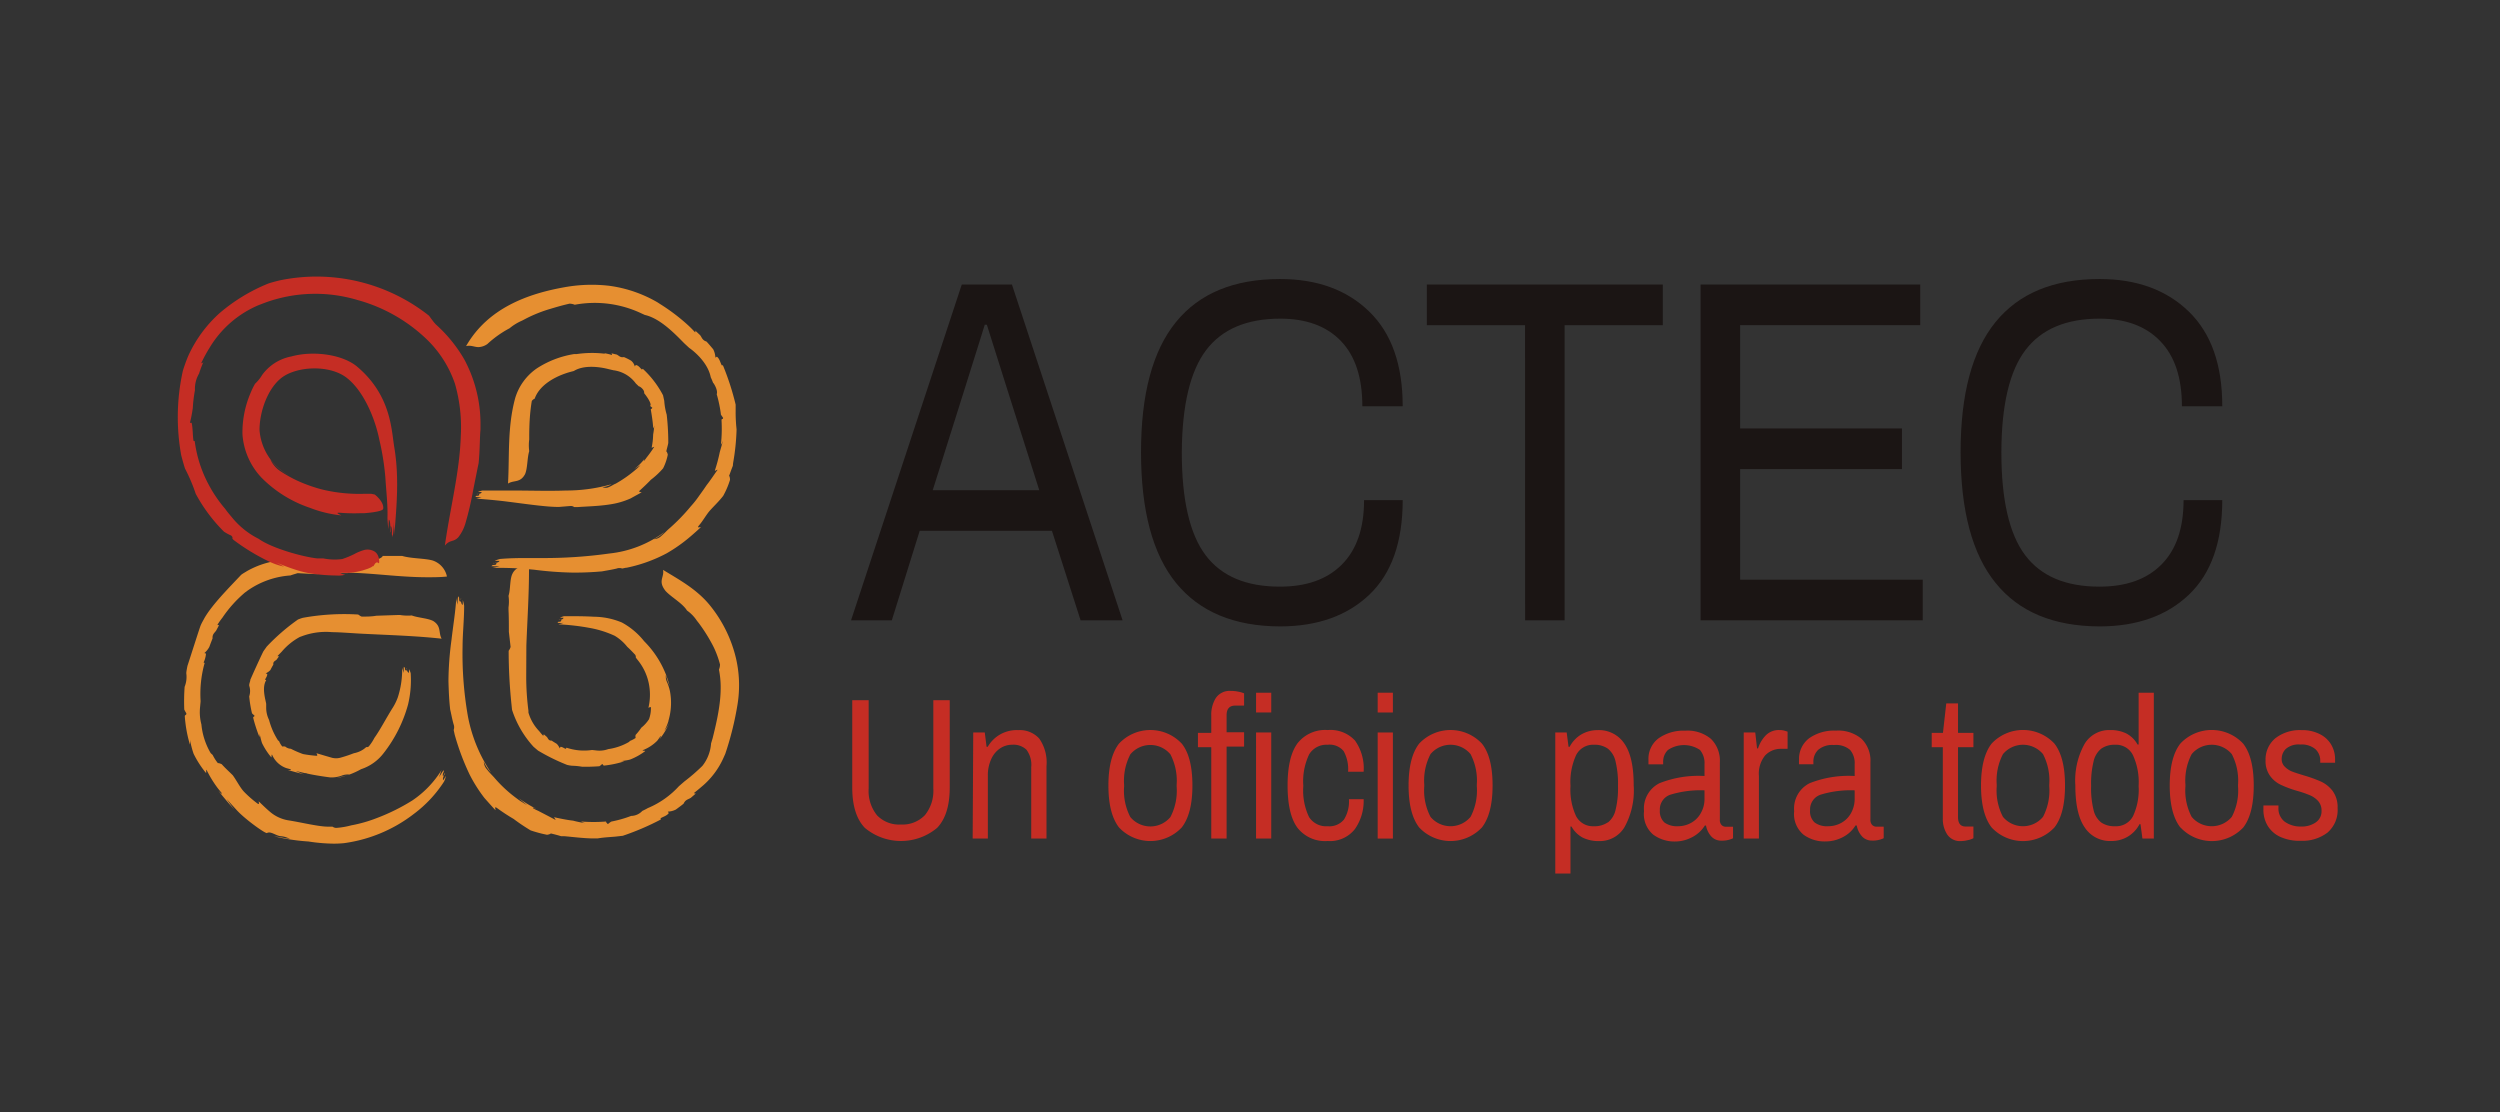 <svg xmlns="http://www.w3.org/2000/svg" xmlns:xlink="http://www.w3.org/1999/xlink" viewBox="0 0 348.81 155.15"><rect x="0" y="0" width="348.81" height="155.15" fill="#333333" stroke="none"/><defs><style>.cls-1{fill:#1b1514;}.cls-2{fill:#c52d24;}.cls-3{fill:#e68f31;}.cls-4{fill:url(#linear-gradient);}</style><linearGradient id="linear-gradient" x1="54.07" y1="77" x2="54.15" y2="77" gradientUnits="userSpaceOnUse"><stop offset="0" stop-color="#fff"></stop><stop offset="0.02" stop-color="#fffefe"></stop><stop offset="0.19" stop-color="#fefdfc"></stop><stop offset="0.47" stop-color="#faf4f7"></stop><stop offset="0.73" stop-color="#fbf6f9"></stop><stop offset="0.76" stop-color="#fbf7fa"></stop><stop offset="1" stop-color="#fff"></stop></linearGradient></defs><title>marca_ACTEC_ES</title><g id="Primer_plano" data-name="Primer plano"><path class="cls-1" d="M134.19,39.7h7l15.44,46.85h-5.86l-4-12.49H128.32l-3.89,12.49h-5.69ZM145,68.39l-4.64-14.62-2.67-8.46h-.29l-2.61,8.33-4.65,14.75Z"></path><path class="cls-1" d="M164.08,81.33q-4.87-6-4.88-18.2t4.88-18.2q4.88-6,14.51-6c5.19,0,9.33,1.51,12.45,4.54s4.67,7.43,4.67,13.21h-5.63q0-6-3-9.11c-2-2.08-4.85-3.11-8.45-3.11q-7,0-10.33,4.37T164.89,63v.14q0,9.9,3.31,14.31t10.39,4.4c3.67,0,6.55-1,8.62-3.07s3.11-5.06,3.11-9h5.39q0,8.75-4.64,13.18t-12.48,4.44Q169,87.37,164.08,81.33Z"></path><path class="cls-1" d="M212.78,45.37h-13.7V39.7H232v5.67h-13.7V86.55h-5.51Z"></path><path class="cls-1" d="M237.27,39.7h30.65v5.67H242.79V59.78h22.58v5.67H242.79V80.88h25.48v5.67h-31Z"></path><path class="cls-1" d="M278.43,81.33q-4.87-6-4.88-18.2t4.88-18.2q4.88-6,14.51-6,7.77,0,12.45,4.54t4.67,13.21h-5.63q0-6-3.05-9.11c-2-2.08-4.84-3.11-8.44-3.11q-7,0-10.33,4.37T279.24,63v.14q0,9.9,3.31,14.31t10.39,4.4c3.67,0,6.55-1,8.62-3.07s3.1-5.06,3.1-9h5.4q0,8.75-4.64,13.18t-12.48,4.44Q283.29,87.37,278.43,81.33Z"></path><path class="cls-2" d="M120.67,115.51q-1.76-1.83-1.76-5.63V97.69h2.29V110a5.41,5.41,0,0,0,1.17,3.76,4.27,4.27,0,0,0,3.32,1.28,4.33,4.33,0,0,0,3.35-1.3,5.39,5.39,0,0,0,1.18-3.74V97.69h2.29v12.19q0,3.8-1.76,5.63a7.86,7.86,0,0,1-10.08,0Z"></path><path class="cls-2" d="M135.79,102.2h1.61l.25,2h.16a4.66,4.66,0,0,1,4.27-2.33,3.66,3.66,0,0,1,2.93,1.19,5.83,5.83,0,0,1,1,3.85V117h-2.13v-9.94a3.5,3.5,0,0,0-.67-2.46,2.61,2.61,0,0,0-2-.69,3,3,0,0,0-1.69.52,3.51,3.51,0,0,0-1.23,1.51,5.35,5.35,0,0,0-.46,2.31V117h-2.12Z"></path><path class="cls-2" d="M156.12,115.44q-1.47-1.91-1.47-5.84t1.47-5.84a6,6,0,0,1,8.77,0c1,1.26,1.48,3.21,1.48,5.84s-.5,4.57-1.48,5.84a6,6,0,0,1-8.77,0ZM163.3,114a7.93,7.93,0,0,0,.87-4.26v-.23a8,8,0,0,0-.87-4.26,3.64,3.64,0,0,0-5.59,0,8,8,0,0,0-.87,4.26v.23a7.93,7.93,0,0,0,.87,4.26,3.64,3.64,0,0,0,5.59,0Z"></path><path class="cls-2" d="M169,104.25h-1.86v-2H169V99.83a4.39,4.39,0,0,1,.63-2.43,2.32,2.32,0,0,1,2.12-1,4.73,4.73,0,0,1,1,.1,3.75,3.75,0,0,1,.83.24v1.71h-1.25c-.79,0-1.19.45-1.19,1.35v2.37h2.44v2h-2.44V117H169Zm6.25-7.6h2.12v2.76h-2.12Zm0,5.55h2.12V117h-2.12Z"></path><path class="cls-2" d="M181,115.46c-.9-1.24-1.35-3.2-1.35-5.86s.45-4.6,1.36-5.86a4.89,4.89,0,0,1,4.23-1.88,4.66,4.66,0,0,1,3.81,1.46,6.71,6.71,0,0,1,1.21,4.36h-2.17a5.17,5.17,0,0,0-.62-2.88,2.53,2.53,0,0,0-2.23-.89,2.82,2.82,0,0,0-2.58,1.34,8.74,8.74,0,0,0-.82,4.35v.11a8.58,8.58,0,0,0,.8,4.28,2.82,2.82,0,0,0,2.6,1.29,2.63,2.63,0,0,0,2.28-.94,4.78,4.78,0,0,0,.69-2.83h2.05a6.8,6.8,0,0,1-1.23,4.18,4.41,4.41,0,0,1-3.79,1.65A4.87,4.87,0,0,1,181,115.46Z"></path><path class="cls-2" d="M192.22,96.65h2.12v2.76h-2.12Zm0,5.55h2.12V117h-2.12Z"></path><path class="cls-2" d="M198,115.44q-1.47-1.91-1.47-5.84t1.47-5.84a6,6,0,0,1,8.77,0c1,1.26,1.48,3.21,1.48,5.84s-.5,4.57-1.48,5.84a6,6,0,0,1-8.77,0Zm7.18-1.47a7.93,7.93,0,0,0,.87-4.26v-.23a8,8,0,0,0-.87-4.26,3.64,3.64,0,0,0-5.59,0,8,8,0,0,0-.87,4.26v.23a7.93,7.93,0,0,0,.87,4.26,3.64,3.64,0,0,0,5.59,0Z"></path><path class="cls-2" d="M217,102.2h1.59l.26,2H219a4.4,4.4,0,0,1,1.65-1.74,4.5,4.5,0,0,1,2.28-.59,4.25,4.25,0,0,1,3.71,1.88q1.31,1.89,1.3,5.86a10.55,10.55,0,0,1-1.29,5.81,4,4,0,0,1-3.53,1.93,5,5,0,0,1-2.29-.48,3.89,3.89,0,0,1-1.57-1.55h-.14v6.56H217Zm7.35,12.55a3.12,3.12,0,0,0,1.06-1.75,12.45,12.45,0,0,0,.34-3.29v-.11a13,13,0,0,0-.34-3.35,3.16,3.16,0,0,0-1.07-1.79,3.21,3.21,0,0,0-1.94-.55,2.65,2.65,0,0,0-2.49,1.44,9,9,0,0,0-.79,4.25v.11a8.75,8.75,0,0,0,.78,4.16,2.65,2.65,0,0,0,2.5,1.41A3.24,3.24,0,0,0,224.31,114.75Z"></path><path class="cls-2" d="M230.65,116.44a3.75,3.75,0,0,1-1.27-3.27,3.94,3.94,0,0,1,2.17-3.9,14.78,14.78,0,0,1,6.27-1v-1.63a2.85,2.85,0,0,0-.63-2,4,4,0,0,0-4.47,0,2.25,2.25,0,0,0-.67,1.66v.34H230c0-.12,0-.32,0-.62a3.57,3.57,0,0,1,1.4-3,6,6,0,0,1,3.73-1.07,5.07,5.07,0,0,1,3.6,1.15,4.27,4.27,0,0,1,1.23,3.27v8a1,1,0,0,0,.24.74.81.81,0,0,0,.6.24h1v1.61a3.54,3.54,0,0,1-1.64.33,1.85,1.85,0,0,1-1.38-.57,3.06,3.06,0,0,1-.75-1.54h-.16a4.52,4.52,0,0,1-1.78,1.63,5.13,5.13,0,0,1-2.47.6A5,5,0,0,1,230.65,116.44Zm5.26-1.61a3.45,3.45,0,0,0,1.37-1.34,4,4,0,0,0,.54-2.15v-1.07a14.35,14.35,0,0,0-4.67.58,2.15,2.15,0,0,0-1.56,2.18,2.13,2.13,0,0,0,.64,1.73,3,3,0,0,0,1.9.52A3.73,3.73,0,0,0,235.91,114.83Z"></path><path class="cls-2" d="M243.29,102.2h1.61l.25,2.22h.14a4.54,4.54,0,0,1,1.09-1.83,2.53,2.53,0,0,1,1.9-.73,2.45,2.45,0,0,1,.74.1l.39.12v2.4h-.89a3,3,0,0,0-2.23.91,4,4,0,0,0-.88,2.86V117h-2.12Z"></path><path class="cls-2" d="M251.61,116.44a3.75,3.75,0,0,1-1.28-3.27,3.94,3.94,0,0,1,2.17-3.9,14.84,14.84,0,0,1,6.27-1v-1.63a2.85,2.85,0,0,0-.63-2,3,3,0,0,0-2.26-.69,3,3,0,0,0-2.21.68,2.28,2.28,0,0,0-.66,1.66v.34h-2a4.28,4.28,0,0,1,0-.62,3.6,3.6,0,0,1,1.4-3,6,6,0,0,1,3.74-1.07,5.06,5.06,0,0,1,3.59,1.15,4.27,4.27,0,0,1,1.23,3.27v8a1,1,0,0,0,.24.74.84.84,0,0,0,.61.24h1v1.61a3.51,3.51,0,0,1-1.64.33,1.83,1.83,0,0,1-1.37-.57,3.06,3.06,0,0,1-.75-1.54h-.17a4.42,4.42,0,0,1-1.77,1.63,5.16,5.16,0,0,1-2.47.6A4.93,4.93,0,0,1,251.61,116.44Zm5.26-1.61a3.45,3.45,0,0,0,1.37-1.34,4.13,4.13,0,0,0,.53-2.15v-1.07a14.39,14.39,0,0,0-4.67.58,2.16,2.16,0,0,0-1.55,2.18,2.1,2.1,0,0,0,.64,1.73,2.9,2.9,0,0,0,1.89.52A3.77,3.77,0,0,0,256.87,114.83Z"></path><path class="cls-2" d="M271.67,116.41a3.93,3.93,0,0,1-.6-2.23v-9.93h-1.55v-2h1.57l.46-4.11h1.64v4.11h2.15v2h-2.15V114c0,.88.35,1.32,1.06,1.32h1.09v1.63a2.9,2.9,0,0,1-.82.28,4.1,4.1,0,0,1-.94.12A2.13,2.13,0,0,1,271.67,116.41Z"></path><path class="cls-2" d="M277.87,115.44q-1.47-1.91-1.47-5.84t1.47-5.84a6,6,0,0,1,8.78,0q1.47,1.89,1.47,5.84t-1.47,5.84a6,6,0,0,1-8.78,0Zm7.18-1.47a7.93,7.93,0,0,0,.87-4.26v-.23a8,8,0,0,0-.87-4.26,3.64,3.64,0,0,0-5.59,0,8,8,0,0,0-.87,4.26v.23a7.93,7.93,0,0,0,.87,4.26,3.64,3.64,0,0,0,5.59,0Z"></path><path class="cls-2" d="M290.87,115.45q-1.31-1.89-1.31-5.85a10.53,10.53,0,0,1,1.29-5.81,4,4,0,0,1,3.54-1.93,5,5,0,0,1,2.29.48,3.84,3.84,0,0,1,1.56,1.54h.15V96.65h2.12V117h-1.59l-.27-2h-.14a4.34,4.34,0,0,1-1.65,1.74,4.41,4.41,0,0,1-2.28.6A4.22,4.22,0,0,1,290.87,115.45Zm6.74-1.58a8.75,8.75,0,0,0,.78-4.16v-.11a9,9,0,0,0-.8-4.25,2.63,2.63,0,0,0-2.48-1.44,3.21,3.21,0,0,0-1.94.55,3.16,3.16,0,0,0-1.07,1.79,13,13,0,0,0-.34,3.35v.11a12.45,12.45,0,0,0,.34,3.29,3.07,3.07,0,0,0,1.06,1.75,3.24,3.24,0,0,0,1.95.53A2.66,2.66,0,0,0,297.61,113.87Z"></path><path class="cls-2" d="M304.2,115.44q-1.47-1.91-1.47-5.84t1.47-5.84a6,6,0,0,1,8.78,0q1.47,1.89,1.47,5.84T313,115.44a6,6,0,0,1-8.78,0Zm7.19-1.47a7.93,7.93,0,0,0,.87-4.26v-.23a8,8,0,0,0-.87-4.26,3.65,3.65,0,0,0-5.6,0,8,8,0,0,0-.87,4.26v.23a7.93,7.93,0,0,0,.87,4.26,3.65,3.65,0,0,0,5.6,0Z"></path><path class="cls-2" d="M318.08,116.73a4,4,0,0,1-1.73-1.59,4.29,4.29,0,0,1-.55-2.14c0-.22,0-.38,0-.46a1.36,1.36,0,0,0,0-.16h2.1v.28a2.32,2.32,0,0,0,.89,2,3.82,3.82,0,0,0,2.32.66,3.39,3.39,0,0,0,2-.58,1.86,1.86,0,0,0,.8-1.62,2,2,0,0,0-.45-1.33,3.27,3.27,0,0,0-1.14-.82,14.45,14.45,0,0,0-1.83-.63,15.28,15.28,0,0,1-2.28-.85,3.88,3.88,0,0,1-1.49-1.25,3.51,3.51,0,0,1-.62-2.15,3.83,3.83,0,0,1,1.36-3.08,5.57,5.57,0,0,1,3.68-1.14,5.34,5.34,0,0,1,2.51.55,3.79,3.79,0,0,1,1.6,1.46,4,4,0,0,1,.55,2l0,.54h-2.07v-.26a2.16,2.16,0,0,0-.67-1.63,3,3,0,0,0-2.13-.65,2.7,2.7,0,0,0-2,.61,1.94,1.94,0,0,0-.58,1.39,1.45,1.45,0,0,0,.41,1.07,3,3,0,0,0,1,.68c.4.16,1,.35,1.69.56a18.92,18.92,0,0,1,2.43.88,4.36,4.36,0,0,1,1.61,1.33,3.83,3.83,0,0,1,.66,2.35,4.14,4.14,0,0,1-1.41,3.42,5.79,5.79,0,0,1-3.75,1.14A6.39,6.39,0,0,1,318.08,116.73Z"></path><path class="cls-3" d="M102.25,65c-.19.45-.34.9-.53,1.41.1,0,.15.5.13.56a11.59,11.59,0,0,1-.95,2.22c-.57.74-1.26,1.39-1.81,2s-1,1.48-1.63,2.2c-.19.29.12.18.34.14-.1.13-1.2,1.11-1.65,1.48A21.65,21.65,0,0,1,93,77.21a20.73,20.73,0,0,1-5.56,2c-.21,0-.43.09-.64.11a1.09,1.09,0,0,0-.74,0c-.74.18-1.42.28-2.06.4-1.23.11-2.46.17-3.7.17h-.47a48.85,48.85,0,0,1-5.29-.4l-.66-.06-1.61-.13c-1.17-.06-2.34-.08-3.55-.07a6.83,6.83,0,0,0,1-.24,6.68,6.68,0,0,1-1.18,0,.53.53,0,0,0,.2-.16h0c.29,0,.54,0,.52-.23s-.42.11-.43-.06c.43.06.86-.13.85-.29l-.65,0a3.63,3.63,0,0,1,.74-.26c1.87-.17,3.84-.12,5.66-.13A65.48,65.48,0,0,0,85,77.23a15.6,15.6,0,0,0,7.7-3,5.23,5.23,0,0,1-1.47,1,1.61,1.61,0,0,0,1.08-.49c.39-.32.75-.73,1.07-1a26.67,26.67,0,0,0,3-3.09l.22-.25c.36-.41.69-.85,1-1.3l.56-.78.43-.63c.56-.71,1-1.41,1.54-2.15-.15,0-.45.26-.38.08a22.38,22.38,0,0,0,.66-2.46c.1-.42.44-1.49.42-1.65a1.53,1.53,0,0,1-.25.56,20.43,20.43,0,0,0,.09-3.44v0c0-.27.21-.06.22-.33l-.3-.44A18.41,18.41,0,0,0,100,55c.21-.55-.44-1.59-.51-1.59a7.19,7.19,0,0,0-.32-.76v0c-.45-2.32-2.83-4-3-4.1l-.72-.67c-1.29-1.31-3.34-3.46-5.49-3.94l-.67-.31a15.23,15.23,0,0,0-9.1-1.11,1.94,1.94,0,0,0-.73-.15c-.89.2-1.77.45-2.63.71a19.63,19.63,0,0,0-3.6,1.45l-.4.21a7.18,7.18,0,0,0-1.73,1.06A14.57,14.57,0,0,0,68,48a2.29,2.29,0,0,1-1.24.43c-.59,0-1-.3-1.73-.14,3.07-5.37,8.74-7.33,13.76-8.22a21.3,21.3,0,0,1,6.18-.2,18.17,18.17,0,0,1,6.76,2.31l.4.26a27,27,0,0,1,3.94,3c.31.29.62.6.92.94,0-.06.09-.11,0-.27l.69.65c.24.29.3.72.89.89.34.36.63.72.94,1.08a3,3,0,0,1,.31,1.17l.2-.14c.4.31.46.82.69,1.22a.27.27,0,0,1,.16,0,36.84,36.84,0,0,1,1.77,5.47l0,.95a21.25,21.25,0,0,0,.13,2.5,31.84,31.84,0,0,1-.49,4.74Z"></path><path class="cls-3" d="M84.37,49.29a7,7,0,0,1,1,.24.21.21,0,0,0-.08-.24l.76.18c.3.14.49.46,1,.35a7.77,7.77,0,0,1,1,.5,1.53,1.53,0,0,1,.52.81l.14-.21c.39.07.59.42.86.65a.44.44,0,0,1,.12-.11,13.63,13.63,0,0,1,2.82,3.69l.17.78a8.71,8.71,0,0,0,.34,1.92,34,34,0,0,1,.22,3.66l0,.3c-.07.38-.19.76-.28,1.18.1,0,.22.42.21.46a7.43,7.43,0,0,1-.65,1.89,11,11,0,0,1-1.71,1.6c-.38.41-1,1-1.56,1.51-.19.21.08.2.28.23-.12.09-1.09.6-1.52.85a10.76,10.76,0,0,1-3,.86c-1.52.24-3.23.27-4.41.36h-.49a.76.76,0,0,0-.54-.15l-1.59.13c-1,0-1.94-.1-2.88-.2-1.52-.17-3.47-.44-4.22-.53-1.48-.19-2.94-.32-4.44-.43a5.27,5.27,0,0,0,.76-.19,4.39,4.39,0,0,1-.9-.06.44.44,0,0,0,.16-.14h0c.23,0,.41,0,.41-.2s-.33.08-.33-.08c.33.08.66-.08.66-.25h-.49c.09-.1.38-.14.57-.21l4.28,0c2.49,0,5,.09,7.4,0a23.23,23.23,0,0,0,6.37-.88,2.75,2.75,0,0,1-1.26.4,1,1,0,0,0,.88,0c.35-.14.67-.37.94-.47a17.42,17.42,0,0,0,2.66-1.84h0l0,0a8.79,8.79,0,0,0,.83-.77l-.92.6A7.49,7.49,0,0,0,89.94,64l-.13.26c0,.06,0,0,.1,0l.29-.4a18.29,18.29,0,0,0,1.08-1.51c-.15,0-.38.2-.35.07a10,10,0,0,0,.2-1.8,11.64,11.64,0,0,0,.16-1.28,1.3,1.3,0,0,1-.16.46c0-.83-.32-2.6-.33-2.68s.21-.06.2-.25a2.81,2.81,0,0,1-.31-.25c.14,0,.24-.43-.82-1.77.1-.48-.67-1-.72-.93l-.43-.41v0a4.59,4.59,0,0,0-3.13-1.85l-.65-.15c-1.18-.31-3.42-.65-4.87.25l-.53.14h0c-2.24.63-4.32,1.92-4.94,3.73a.84.84,0,0,0-.4.32c-.1.56-.19,1.29-.25,2-.08,1-.11,2-.11,3v.36a6.23,6.23,0,0,0,0,1.64c-.29.91-.22,2.37-.58,3.2-.68,1.27-1.55.8-2.38,1.32.22-3.81-.11-7.84,1-11.92A7.72,7.72,0,0,1,74.9,51.4a13.38,13.38,0,0,1,5.21-2l.36,0a15,15,0,0,1,3.9-.05"></path><path class="cls-3" d="M73.42,94.35a37.19,37.19,0,0,0,.31,4.82l0,.25A6.24,6.24,0,0,0,75.22,102c.18.21.35.44.56.65a.2.2,0,0,0,.07-.22l.46.4c.16.19.21.53.66.5.23.17.49.31.73.47a2.17,2.17,0,0,1,.4.62l.1-.22c.31,0,.48.23.77.28a.37.37,0,0,1,.07-.16,7.61,7.61,0,0,0,3.57.32l.62.07a3.56,3.56,0,0,0,1.63-.19,8,8,0,0,0,2.9-1l.13-.14a4.4,4.4,0,0,0,.8-.42.77.77,0,0,1,0-.43,7.64,7.64,0,0,0,.79-1,5,5,0,0,0,1.07-1.18,4.48,4.48,0,0,0,.27-1.59c0-.21-.2-.06-.35,0a8.31,8.31,0,0,0,.19-1.22,7.86,7.86,0,0,0-.15-2.25A7.58,7.58,0,0,0,89,92.12l-.29-.37a.54.54,0,0,0-.19-.5c-.37-.4-.71-.74-1-1a6.43,6.43,0,0,0-1.75-1.54,14.3,14.3,0,0,0-3.61-1.12,31.77,31.77,0,0,0-4.25-.48,7,7,0,0,0,.73-.21,4.12,4.12,0,0,1-.87,0,.4.4,0,0,0,.14-.15h0c.22,0,.4,0,.4-.22s-.32.1-.33-.07c.33.07.64-.1.64-.27l-.49,0a2.72,2.72,0,0,1,.57-.22c1.41,0,2.82,0,4.2.08a10.27,10.27,0,0,1,3.88.81,10.13,10.13,0,0,1,3.09,2.6,13.55,13.55,0,0,1,3.56,6.26,11.16,11.16,0,0,1-.52-1.54,1.74,1.74,0,0,0,.16,1,6.83,6.83,0,0,1,.4,1.24,8.73,8.73,0,0,1-.2,4.11h0l0,.06a7.08,7.08,0,0,1-.59,1.39,4.82,4.82,0,0,0,.76-1.28A9,9,0,0,1,92,103.16l.22-.39c.06-.09,0-.06-.1,0l-.41.57a5.67,5.67,0,0,1-2.06,1.34c.09.14.47,0,.33.15a8.79,8.79,0,0,1-2,1.12c-.31.13-1.32.23-1.42.28a1.76,1.76,0,0,1,.53,0,14.17,14.17,0,0,1-2.82.59h0c-.21-.06-.06-.2-.28-.2a2.29,2.29,0,0,1-.36.29s-.95.07-1.75.07l-.65,0a9.35,9.35,0,0,0-1.41-.14,4.46,4.46,0,0,1-.7-.12h0a28.1,28.1,0,0,1-4.06-2l-.62-.53a14,14,0,0,1-3-5.16l-.06-.6a73,73,0,0,1-.41-7.63,1.69,1.69,0,0,0,.27-.54L71,88.15c0-1,0-2.05-.05-3.06v-.35a5.69,5.69,0,0,0,0-1.61c.29-.88.16-2.3.54-3.06a1.88,1.88,0,0,1,.72-.81c.5-.29,1.07-.25,1.6-.64,0,.26,0,.51,0,.77,0,3.65-.24,7.16-.37,10.67"></path><path class="cls-3" d="M84.53,114.75h0c.26,0,.07.22.33.2a3,3,0,0,1,.43-.32,16.49,16.49,0,0,0,2.77-.79,2.16,2.16,0,0,0,1.55-.69c.25-.13.51-.24.75-.39h0a12.32,12.32,0,0,0,4.37-3.07l.75-.65A26.68,26.68,0,0,0,98,106.86a5.68,5.68,0,0,0,1.21-3.13l.22-.73c.81-3.25,1.51-6.5.88-9.57a1.93,1.93,0,0,0,.15-.72,13.21,13.21,0,0,0-.89-2.43,22.74,22.74,0,0,0-2.07-3.34l-.27-.34a5.28,5.28,0,0,0-1.38-1.42c-.6-1-2.24-1.89-3-2.74-1.1-1.41-.14-1.86-.34-2.93,2.15,1.32,4.68,2.66,6.54,4.95a18.45,18.45,0,0,1,3.65,7.44,16.72,16.72,0,0,1,.21,6.34,43.17,43.17,0,0,1-1.71,6.92l-.2.45a11.11,11.11,0,0,1-3.16,4.2c-.32.28-.66.55-1,.82,0,.06.1.11.26.07l-.72.62c-.33.21-.75.24-1,.81-.35.29-.71.55-1.08.82a2.65,2.65,0,0,1-1.12.29l.13.21c-.29.39-.77.48-1.16.73a.19.19,0,0,1,.05.16,36.32,36.32,0,0,1-5.3,2.27l-.95.11c-.6.06-1.74.11-2.56.26l-.62,0c-1.32,0-3.2-.25-4.08-.31h-.41c-.46-.15-.93-.26-1.44-.39,0,.1-.48.2-.53.19a17.79,17.79,0,0,1-2.27-.61,25.94,25.94,0,0,1-2.38-1.6,26.4,26.4,0,0,1-2.37-1.56c-.31-.19-.18.12-.14.35-.13-.1-1.15-1.25-1.55-1.7a20.37,20.37,0,0,1-2.09-3.31,33.93,33.93,0,0,1-2.07-5.54l-.14-.65a1.15,1.15,0,0,0,0-.76c-.22-.75-.33-1.44-.49-2.1-.15-1.3-.2-2.6-.24-3.92a44.25,44.25,0,0,1,.42-5.76c.23-2,.56-3.93.68-5.93,0,.36.1.7.17,1a7.77,7.77,0,0,1,.08-1.21.69.69,0,0,0,.14.22h0c0,.3,0,.55.19.55s-.07-.44.09-.44c-.09.44.06.89.23.89v-.66a4,4,0,0,1,.19.78c0,2-.21,3.8-.22,5.69a50.48,50.48,0,0,0,.73,9.66h0a21,21,0,0,0,3.23,7.92,5,5,0,0,1-1-1.52,1.73,1.73,0,0,0,.46,1.11c.3.41.7.78,1,1.12a18.42,18.42,0,0,0,3.26,3l0,0c.41.32.89.57,1.33.87-.38-.35-.79-.65-1.18-1a17.7,17.7,0,0,0,2.47,1.5l-.44-.17c-.09,0-.06,0,0,.1a6.91,6.91,0,0,0,.67.33c.82.43,1.63.84,2.44,1.28,0-.15-.32-.43-.13-.37s1.87.41,2.59.47c.42.13,1.54.34,1.7.36a2.19,2.19,0,0,1-.59-.24,22.42,22.42,0,0,0,3.5,0"></path><path class="cls-3" d="M55.47,85.81h.36a6.61,6.61,0,0,0,1.62.06c.86.33,2.25.38,3,.78,1.17.75.69,1.6,1.17,2.46-3.84-.41-7.19-.49-11.06-.69-1.45-.07-2.86-.2-4.24-.22a9.58,9.58,0,0,0-4.31.61,1.3,1.3,0,0,0-.25.1,8.82,8.82,0,0,0-2.44,2c-.19.21-.4.4-.6.63a.24.24,0,0,0,.23,0l-.36.5c-.17.18-.52.23-.45.69-.15.25-.29.5-.41.75a2,2,0,0,1-.66.47l.22.09c0,.33-.2.53-.31.79a.6.6,0,0,1,.16.08c-.69,1.08,0,3,0,3.33v.62a3.88,3.88,0,0,0,.4,1.59,10,10,0,0,0,1.24,2.84l.16.12a2.63,2.63,0,0,0,.45.75,1.24,1.24,0,0,1,.4,0,1.3,1.3,0,0,0,.79.31,13.63,13.63,0,0,0,1.7.74,16.58,16.58,0,0,0,1.87.24c.23,0,.07-.2,0-.36l1.42.42.76.22a2.33,2.33,0,0,0,1.12,0,19.46,19.46,0,0,0,1.93-.64,3.48,3.48,0,0,0,1.45-.63l.28-.23a.38.38,0,0,0,.42-.18,6.4,6.4,0,0,0,.71-1.1c.48-.67.92-1.43,1.37-2.21.35-.6.76-1.32,1.19-2a7.29,7.29,0,0,0,.71-1.46,12.56,12.56,0,0,0,.6-4.1c.08.25.14.49.23.72a6.31,6.31,0,0,1,0-.87.48.48,0,0,0,.16.13h0c0,.23,0,.4.22.39s-.1-.32.06-.33c-.06.33.12.65.28.64l0-.5a2.22,2.22,0,0,1,.24.57,14.58,14.58,0,0,1-.37,4.38,19.19,19.19,0,0,1-3.38,6.74,6.51,6.51,0,0,1-3.17,2.27A11.36,11.36,0,0,1,47,108.56c.62-.2,1.22-.28,1.75-.49a2.31,2.31,0,0,0-1.13.17,4.31,4.31,0,0,1-1.28.23h-.23c-.09,0-2.16-.28-3.33-.56.17,0-.23-.05-.22-.05h-.06l-1.22-.29a9.42,9.42,0,0,0,1.14.47c-.39-.09-1.88-.49-2.25-.6l.38,0c.08,0,0,0,0-.11l-.6-.16a3.39,3.39,0,0,1-2-1.9c-.13.1,0,.5-.13.36a9.63,9.63,0,0,1-1.25-1.93c-.14-.36-.33-1.26-.37-1.38a1.48,1.48,0,0,1,0,.52,21.2,21.2,0,0,1-.88-2.71c.05-.21.2-.09.18-.3a2.56,2.56,0,0,1-.34-.31,16.86,16.86,0,0,1-.39-2.36,2.33,2.33,0,0,0,0-1.49c0-.32.09-.45.15-.72v-.09c.8-1.83,1.77-3.9,1.84-4s.31-.44.46-.65a28.83,28.83,0,0,1,4.35-3.77,7,7,0,0,1,.68-.24,32.52,32.52,0,0,1,7.73-.46c.16.11.39.29.52.29.66,0,1.33,0,2-.12Z"></path><path class="cls-3" d="M48.48,79.9c3.62.06,7.28.64,11.15.64.9,0,1.8,0,2.73-.1a3,3,0,0,0-2-2.24c-1.1-.31-3-.26-4.23-.63-.59,0-1.13,0-1.58,0l-.47,0-.21,0-.5,0c.17.32-2.85,1.46-5.32,1.26s-8.31-.86-8.31-.86c-.74.13-1.47.29-2.21.49a12,12,0,0,0-3.1,1.24c-.26.17-.54.31-.79.51-1.81,1.92-4,4.12-5.1,6-.17.33-.37.65-.52,1-.09.14-1.07,3.26-1.87,5.71v0c-.06.31-.13.63-.16,1a3.75,3.75,0,0,1-.23,1.91A28.3,28.3,0,0,0,25.71,99a4.51,4.51,0,0,0,.29.52c0,.3-.06.11-.22.37a18.25,18.25,0,0,0,.72,4,3,3,0,0,0,0-.73,12.78,12.78,0,0,0,.51,2,13.66,13.66,0,0,0,1.69,2.64c.15.18,0-.29.11-.4a16,16,0,0,0,1.61,2.62l.5.61c0,.11,0,.19-.06.1l-.38-.39c.31.42,1.77,2.16,2.2,2.6-.39-.48-.74-1-1.07-1.47l1.25,1.38.06.06h0c1.13,1.31,4.13,3.44,4.33,3.32.48-.3,1.23.34,1.84.43a3.23,3.23,0,0,1,1.36.39c-.7-.09-1.41-.27-2.21-.36a29.26,29.26,0,0,0,4.81.72,24.5,24.5,0,0,0,3.49.3,14.41,14.41,0,0,0,1.46-.07h0a20.44,20.44,0,0,0,9.77-4.1,17.35,17.35,0,0,0,4.18-4.48,2.69,2.69,0,0,0,.26-.82,5.41,5.41,0,0,1-.36.61c-.13-.08,0-.57.26-.94-.14-.08-.22.41-.29.37s-.07-.34.1-.6h0a.51.51,0,0,1,0-.25c-.24.29-.43.68-.67,1,.13-.31.22-.66.36-1a13.88,13.88,0,0,1-4.09,4.26,28,28,0,0,1-5,2.47,19.57,19.57,0,0,1-3.53,1,10.74,10.74,0,0,1-1.93.34.88.88,0,0,1-.66-.16l-.61,0c-1.36,0-3.79-.61-5.54-.88a5.23,5.23,0,0,1-2.69-1.29c-.4-.33-1.37-1.27-1.46-1.37,0,.21.13.49-.15.33A15.58,15.58,0,0,1,34,110.42c-.57-.65-.92-1.41-1.52-2.25-.53-.53-1.06-1-1.55-1.55,0,0-.44-.2-.52-.13a6.25,6.25,0,0,1-.74-1.16s-.12-.1-.28-.26l0,0a9.69,9.69,0,0,1-1.29-4,6.61,6.61,0,0,1-.19-2.36l.08-.88a15.88,15.88,0,0,1,.56-5.32.34.34,0,0,0-.15-.07,3.42,3.42,0,0,0,.34-1.25l-.23-.07a2.85,2.85,0,0,0,.7-.87c.14-.4.3-.79.45-1.19-.06-.59.32-.79.51-1.1l.42-.79c-.13.09-.19.06-.25,0,.22-.37.47-.71.7-1a17.12,17.12,0,0,1,3.13-3.49l.35-.26a11.78,11.78,0,0,1,6-2.13c.32-.12.66-.21,1-.32l2.41.13c1,0,1.58-.12,2.56-.14l1.05,0h1"></path><path class="cls-4" d="M54.15,77h0M54.08,77h0"></path><path class="cls-2" d="M52.17,76.9a1.88,1.88,0,0,0-1.4-.15,6.52,6.52,0,0,0-1.29.53,12.06,12.06,0,0,1-1.73.72,8,8,0,0,1-2.65-.09h-.86c-2-.22-6.3-1.41-8.15-2.73a11.36,11.36,0,0,1-3.6-2.84c-.37-.45-.75-.88-1.07-1.34a18.5,18.5,0,0,1-2.33-3.43,17.64,17.64,0,0,1-1.92-6,.21.21,0,0,0-.17-.05c-.13-.84-.08-1.69-.26-2.53H26.5a18.89,18.89,0,0,0,.4-2.06,18.86,18.86,0,0,1,.3-2.48,4.23,4.23,0,0,1,.57-2.32,15.37,15.37,0,0,1,.62-1.64c-.18.23-.25.2-.31.17a20.25,20.25,0,0,1,1.18-2.17,14.58,14.58,0,0,1,6.86-5.93l.81-.31a20.46,20.46,0,0,1,12.92-.4,22.57,22.57,0,0,1,9.81,5.61,15.63,15.63,0,0,1,3.82,6.09,22,22,0,0,1,.81,7.29c-.15,5-1.48,10-2.22,15.29.7-.88,1.23-.44,1.9-1.2a5.8,5.8,0,0,0,.94-1.82A43.31,43.31,0,0,0,66,68.49l.08-.41c.25-1.24.49-2.46.7-3.46.19-1.9.15-3.6.26-4.68,0-.35,0-.69,0-1a19,19,0,0,0-2.27-8.81,19.92,19.92,0,0,0-3.91-4.82c-.29-.26-.71-.87-1-1.26A25.28,25.28,0,0,0,39.12,39.1c-.55.13-1.11.27-1.66.45a24.61,24.61,0,0,0-6.8,4.12,18,18,0,0,0-4.4,6,21.45,21.45,0,0,0-.75,2.08,29.91,29.91,0,0,0-.23,11.75s.33,1.29.54,1.89a24.13,24.13,0,0,1,1.49,3.51,22.4,22.4,0,0,0,3.94,5.28,6.52,6.52,0,0,0,1,.54c.43.41-.08.23.37.64a29.27,29.27,0,0,0,4.95,3,9.58,9.58,0,0,0,2.05.7c-.06-.06-.85-.46-1.15-.6.26.12,1.18.48,2.08.8.55.19,1.1.37,1.46.46a15.1,15.1,0,0,0,1.5.32,27.15,27.15,0,0,0,3.51.26,3.2,3.2,0,0,0,1-.08c.48,0-.5-.12-.51-.29h1a9.58,9.58,0,0,0,2.12-.35c.26-.09.53-.16.8-.27l.38-.17L52,79l.1,0h0l.17-.27c.32-.5.55-.11.61-.14S53,77.33,52.17,76.9Z"></path><path class="cls-2" d="M52.29,69l-.47-.1-.2,0-.8,0H50.7A22,22,0,0,1,45,68.31a21.21,21.21,0,0,1-3.22-1.11,17.79,17.79,0,0,1-2.57-1.4,3.91,3.91,0,0,1-1.5-1.72,7.29,7.29,0,0,0,2.68,2.26A7.79,7.79,0,0,1,36.21,60c0-2.55,1.12-5.72,3-7.23,2.08-1.68,6.73-1.94,9.16-.06s4,5.82,4.56,8.66a35.74,35.74,0,0,1,.84,5.28c.11,1.87.35,3.73.29,5.64a15.42,15.42,0,0,0,.13,1.54l.06-1.32c.16,0,.29.9.15,1.78.17,0,.06-.88.13-.88s.21.52.14,1.12h0a1.49,1.49,0,0,1,.11.43,15.64,15.64,0,0,0,.17-1.77l0-.65c0,.65.08,1.35.07,2.08.32-4.06.69-8,0-12.17-.41-2.33-.38-7.2-5.14-11.25-2-1.73-6.11-2.32-9.21-1.47a6.54,6.54,0,0,0-4.09,2.58,5.62,5.62,0,0,1-1,1.24,10.76,10.76,0,0,0-.62,1.28,14,14,0,0,0-1.13,5.79,9.78,9.78,0,0,0,2.69,6.06,17.21,17.21,0,0,0,6.71,4.17,16.61,16.61,0,0,0,4.4,1.06c-.35-.18-.91-.4-.21-.37a24.58,24.58,0,0,0,3,.06l.45,0s2.49-.17,2.59-.6C53.62,70,52.29,69,52.29,69Z"></path></g></svg>